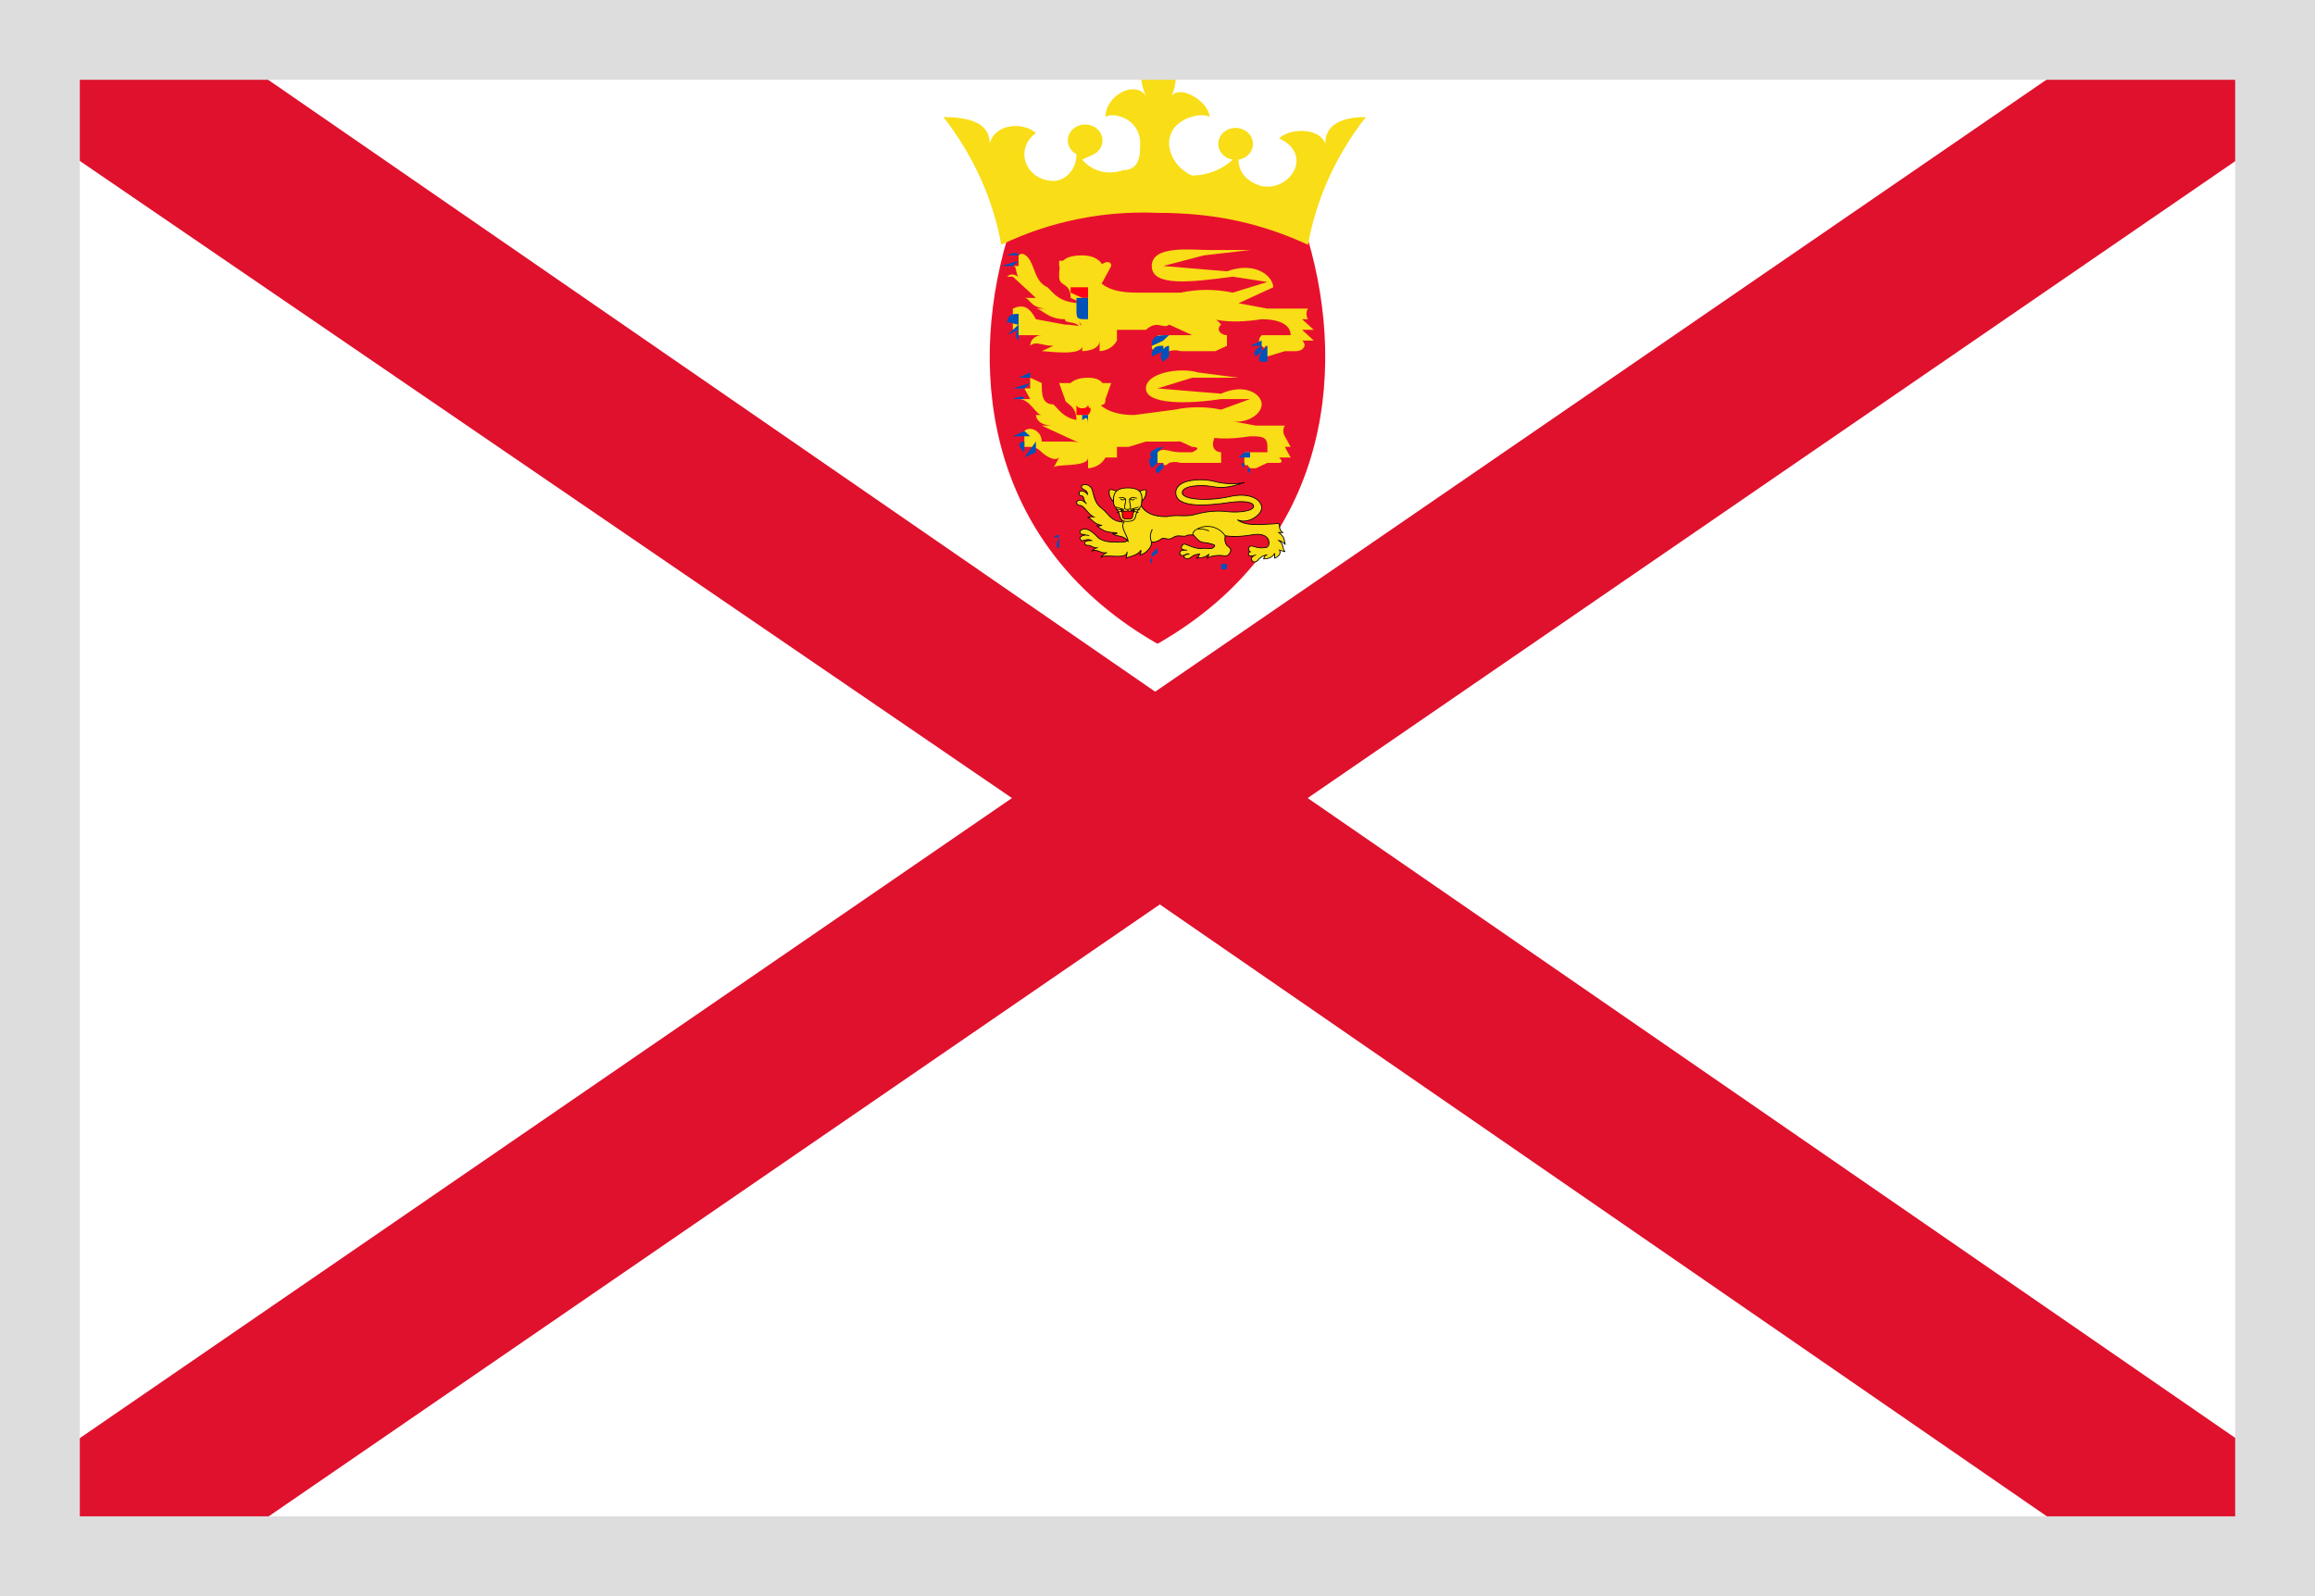<svg width="29" height="20" viewBox="0 0 29 20" fill="none" xmlns="http://www.w3.org/2000/svg">
<path d="M0 0H29V20H0V0Z" fill="white"/>
<path fill-rule="evenodd" clip-rule="evenodd" d="M0 0V1.333L12.677 10L0.058 18.667V20H1.91L14.529 11.333L27.09 20H28.942V18.667L16.381 10L29 1.333V0H27.09L14.471 8.667L1.91 0H0.058H0Z" fill="#DF112D"/>
<path d="M16.385 3C16.892 4.733 16.602 6.867 14.5 8.067C12.398 6.867 12.107 4.733 12.615 3C13.123 2.6 15.37 2.333 16.385 3Z" fill="#E8112D"/>
<path d="M14.5 2.667C15.225 2.667 15.805 2.8 16.385 3.067C16.489 2.489 16.738 1.942 17.11 1.467C16.747 1.467 16.602 1.6 16.602 1.8C16.53 1.6 16.168 1.6 16.023 1.733C16.457 1.933 16.168 2.4 15.805 2.333C15.588 2.267 15.515 2.133 15.515 2C15.569 1.992 15.617 1.965 15.651 1.925C15.684 1.886 15.7 1.836 15.695 1.786C15.691 1.736 15.666 1.69 15.626 1.656C15.586 1.622 15.533 1.603 15.479 1.603C15.424 1.603 15.372 1.622 15.332 1.656C15.291 1.69 15.267 1.736 15.262 1.786C15.257 1.836 15.274 1.886 15.307 1.925C15.34 1.965 15.389 1.992 15.443 2C15.309 2.126 15.126 2.197 14.935 2.2C14.852 2.164 14.781 2.107 14.73 2.037C14.679 1.967 14.649 1.885 14.645 1.8C14.645 1.467 15.08 1.4 15.152 1.467C15.152 1.267 14.717 1 14.645 1.267C14.72 1.137 14.746 0.989 14.72 0.844C14.694 0.699 14.617 0.567 14.5 0.467C14.399 0.562 14.332 0.682 14.306 0.813C14.28 0.944 14.297 1.078 14.355 1.2C14.21 1 13.848 1.2 13.848 1.467C13.92 1.4 14.283 1.467 14.283 1.8C14.283 1.933 14.283 2.133 14.065 2.133C13.976 2.165 13.878 2.17 13.787 2.146C13.695 2.121 13.614 2.07 13.557 2L13.703 1.933C13.744 1.911 13.776 1.877 13.795 1.837C13.813 1.796 13.816 1.751 13.804 1.708C13.791 1.666 13.764 1.628 13.726 1.601C13.688 1.575 13.642 1.56 13.594 1.56C13.546 1.56 13.499 1.575 13.461 1.601C13.423 1.628 13.396 1.666 13.384 1.708C13.371 1.751 13.374 1.796 13.393 1.837C13.411 1.877 13.444 1.911 13.485 1.933C13.485 2.133 13.34 2.267 13.195 2.267C13.119 2.267 13.045 2.245 12.983 2.204C12.921 2.163 12.875 2.105 12.851 2.039C12.827 1.972 12.826 1.901 12.849 1.834C12.872 1.767 12.917 1.709 12.977 1.667C12.832 1.533 12.47 1.533 12.398 1.8C12.398 1.6 12.252 1.467 11.818 1.467C12.19 1.942 12.438 2.489 12.543 3.067C13.145 2.776 13.82 2.638 14.5 2.667Z" fill="#F9DD16"/>
<path d="M16.168 4.4H16.023H16.24C16.312 4.4 16.385 4.333 16.312 4.267H16.457L16.312 4.133H16.457L16.312 4H16.385C16.372 3.98 16.366 3.957 16.366 3.933C16.366 3.91 16.372 3.887 16.385 3.867H15.877L15.515 3.8L15.95 3.6C15.95 3.467 15.732 3.267 15.37 3.4L14.572 3.333L15.08 3.2L15.66 3.133H15.152C14.935 3.133 14.428 3.067 14.428 3.333C14.428 3.6 14.935 3.533 15.443 3.467L15.877 3.533L15.443 3.667C15.228 3.621 15.005 3.621 14.79 3.667H14.283C14.137 3.667 13.92 3.667 13.775 3.533C13.775 3.533 13.485 3.667 13.485 3.8V4C13.63 4.133 13.485 4.067 13.34 4.067L12.977 4C12.905 3.867 12.832 3.8 12.688 3.867V4H12.832C12.81 3.988 12.786 3.982 12.76 3.982C12.735 3.982 12.71 3.988 12.688 4V4.133H12.905H12.76V4.2H13.05C13.011 4.2 12.975 4.214 12.947 4.239C12.92 4.264 12.905 4.298 12.905 4.333C12.977 4.267 13.05 4.333 13.195 4.333L13.05 4.4C13.123 4.4 13.557 4.467 13.557 4.333V4.4C13.557 4.4 13.775 4.4 13.775 4.267V4.4C13.775 4.4 13.92 4.4 13.992 4.267V4.133H14.355C14.5 4 14.572 4.133 14.645 4.067H14.79C14.863 4.067 14.935 4.067 15.008 3.933C15.152 4 15.37 4.067 15.805 4C16.023 4 16.168 4.067 16.168 4.2H15.805C15.805 4.2 15.732 4.267 15.805 4.333C15.877 4.4 15.805 4.333 15.877 4.333C15.877 4.333 15.805 4.4 15.877 4.467L16.095 4.4H16.168ZM13.268 3.267V3.333L13.34 3.467L13.412 3.267H13.268Z" fill="#F9DD16"/>
<path d="M13.775 3.333C13.848 3.267 13.92 3.267 13.92 3.333L13.848 3.467L13.775 3.267V3.333Z" fill="#F9DD16"/>
<path d="M13.557 3.2C13.775 3.2 13.848 3.333 13.848 3.467L13.703 3.733L13.557 3.8L13.412 3.733C13.412 3.533 13.268 3.6 13.268 3.467C13.268 3.333 13.268 3.2 13.557 3.2Z" fill="#F9DD16"/>
<path d="M12.977 3.733H12.832C12.905 3.733 12.905 3.867 13.123 3.867H12.977C13.05 3.867 13.123 4 13.34 4C13.34 4.067 13.485 4 13.557 4.133C13.557 4.067 13.412 3.933 13.557 3.8C13.268 3.8 13.195 3.667 13.123 3.6C12.977 3.533 12.977 3.4 12.905 3.267C12.905 3.267 12.832 3.133 12.76 3.2V3.333H12.688C12.76 3.333 12.688 3.467 12.832 3.533C12.76 3.467 12.688 3.4 12.615 3.467H12.688L12.977 3.733ZM14.863 4.4H15.225L15.37 4.333V4.2C15.297 4.2 15.225 4.133 15.297 4.067C15.08 3.8 14.645 3.933 14.645 4.067L14.935 4.2H15.008H14.5L14.572 4.267L14.428 4.333C14.428 4.467 14.572 4.333 14.572 4.333V4.4C14.572 4.4 14.572 4.467 14.645 4.4C14.692 4.385 14.743 4.385 14.79 4.4H14.863Z" fill="#F9DD16"/>
<path d="M13.557 3.733H13.63V3.6H13.412V3.667L13.557 3.733Z" fill="#FF0016"/>
<path d="M12.76 3.2C12.76 3.133 12.615 3.2 12.615 3.2H12.76ZM12.76 3.267L12.543 3.333H12.688L12.76 3.267ZM12.76 3.467H12.543H12.688H12.76ZM12.76 3.933C12.688 3.933 12.615 3.933 12.615 4.067C12.615 4 12.688 4.067 12.76 4.067V3.933ZM12.76 4.067L12.615 4.2L12.76 4.133V4V4.067ZM12.76 4.133C12.76 4.133 12.688 4.2 12.76 4.267V4.067V4.133ZM14.572 4.333C14.5 4.333 14.428 4.333 14.428 4.467L14.572 4.4V4.333ZM14.645 4.333C14.572 4.333 14.5 4.467 14.572 4.533L14.645 4.467V4.4V4.333ZM14.645 4.2C14.5 4.2 14.428 4.2 14.428 4.333L14.572 4.267L14.645 4.2ZM15.805 4.333C15.805 4.333 15.66 4.4 15.732 4.467L15.805 4.4V4.333ZM15.805 4.267L15.66 4.333H15.805V4.133V4.267ZM15.805 4.4C15.805 4.4 15.732 4.533 15.805 4.533H15.877V4.333L15.805 4.4ZM13.63 3.733V4C13.485 4 13.485 4 13.485 3.867V3.733H13.557H13.63Z" fill="#0051BA"/>
<path d="M15.877 5.8H16.023C16.023 5.8 16.095 5.8 16.023 5.733H16.168L16.095 5.6H16.168L16.095 5.467C16.082 5.446 16.076 5.423 16.076 5.4C16.076 5.377 16.082 5.354 16.095 5.333H15.732L15.37 5.267C15.588 5.333 15.805 5.2 15.805 5.067C15.805 4.933 15.588 4.8 15.297 4.933L14.5 4.867L14.935 4.733H15.515L15.008 4.667C14.79 4.6 14.355 4.667 14.355 4.867C14.355 5.067 14.863 5.067 15.297 5H15.66L15.297 5.133C15.107 5.093 14.908 5.093 14.717 5.133L14.21 5.2C14.137 5.2 13.92 5.2 13.775 5.067L13.485 5.267L13.557 5.533C13.63 5.6 13.557 5.533 13.412 5.533H13.05C13.05 5.4 12.905 5.333 12.832 5.4V5.467H12.977C12.956 5.455 12.93 5.449 12.905 5.449C12.88 5.449 12.854 5.455 12.832 5.467V5.6H12.977H12.905C13.05 5.6 13.05 5.733 13.123 5.667C13.099 5.661 13.074 5.661 13.05 5.667C13.05 5.667 13.195 5.8 13.268 5.733L13.195 5.867C13.195 5.8 13.63 5.867 13.63 5.733V5.867C13.63 5.867 13.775 5.867 13.848 5.733H13.992V5.6H14.137L14.355 5.533H14.717C14.79 5.533 14.863 5.533 14.935 5.4C15.08 5.467 15.225 5.533 15.66 5.467C15.805 5.467 15.877 5.467 15.877 5.6V5.667H15.588V5.8C15.588 5.867 15.66 5.8 15.732 5.8C15.66 5.8 15.588 5.8 15.66 5.867H15.732L15.877 5.8ZM13.412 4.8H13.268L13.34 5L13.412 4.8Z" fill="#F9DD16"/>
<path d="M13.775 4.8H13.92L13.848 5L13.775 4.8Z" fill="#F9DD16"/>
<path d="M13.63 4.733C13.848 4.733 13.848 4.867 13.848 5C13.848 5.133 13.775 5 13.703 5.2L13.557 5.267H13.485C13.485 5.067 13.34 5.067 13.34 5C13.34 4.933 13.34 4.733 13.63 4.733Z" fill="#F9DD16"/>
<path d="M13.05 5.2H12.977C12.977 5.2 12.977 5.333 13.195 5.333H13.05L13.34 5.467L13.63 5.6C13.63 5.467 13.485 5.4 13.557 5.267C13.34 5.267 13.268 5.133 13.195 5.067C13.05 5.067 13.05 4.933 13.05 4.8L12.905 4.733V4.867H12.832L12.905 5H12.76C12.905 5 12.977 5.2 13.05 5.2ZM14.79 5.8H14.717H15.297V5.667C15.225 5.667 15.152 5.6 15.225 5.467C15.008 5.267 14.645 5.4 14.645 5.467L14.935 5.6C14.935 5.6 15.08 5.6 14.935 5.667H14.79C14.645 5.667 14.572 5.6 14.5 5.667V5.8H14.572C14.572 5.8 14.572 5.867 14.645 5.8C14.692 5.785 14.743 5.785 14.79 5.8Z" fill="#F9DD16"/>
<path d="M13.63 5.2C13.63 5.2 13.703 5.133 13.63 5.067C13.703 5.133 13.63 5.133 13.63 5.067C13.63 5.133 13.485 5.133 13.485 5.067V5.2H13.63Z" fill="#FF0016"/>
<path d="M13.557 5.133L13.412 5.067ZM13.557 5.067H13.412ZM13.557 5.067L13.412 5.133ZM13.63 5.133L13.775 5.067ZM13.63 5.067H13.775ZM13.63 5.067L13.775 5.133Z" fill="black"/>
<path d="M12.905 4.667L12.76 4.733H12.905V4.667ZM12.905 4.8L12.688 4.867H12.832L12.905 4.8ZM12.832 5C12.832 4.933 12.688 5 12.688 5H12.832ZM12.832 5.4L12.688 5.467H12.905L12.832 5.4ZM12.832 5.533C12.832 5.533 12.688 5.533 12.832 5.667V5.533ZM12.977 5.533L12.832 5.733L12.977 5.667V5.6V5.533ZM14.428 5.733C14.428 5.733 14.355 5.733 14.428 5.867L14.5 5.8V5.733H14.428ZM14.572 5.8C14.572 5.8 14.428 5.867 14.5 5.933L14.572 5.867V5.8ZM14.572 5.6C14.5 5.6 14.355 5.667 14.428 5.733H14.5V5.667L14.572 5.6ZM15.588 5.8C15.588 5.8 15.515 5.8 15.588 5.867V5.733V5.8ZM15.588 5.667L15.515 5.733H15.66V5.667H15.588ZM15.66 5.867C15.66 5.867 15.588 5.867 15.66 5.933V5.867ZM13.63 5.2V5.467V5.333C13.63 5.267 13.63 5.2 13.557 5.267V5.2H13.63Z" fill="#0051BA"/>
<path d="M15.876 6.953C15.835 6.953 15.835 7.003 15.825 7.003C15.906 7.003 15.947 6.973 15.967 6.933V6.993C16.028 6.973 16.049 6.923 16.028 6.893L16.099 6.913C16.059 6.883 16.089 6.813 16.018 6.773C16.038 6.773 16.079 6.793 16.099 6.823C16.089 6.753 16.079 6.713 16.018 6.673H16.069C16.056 6.665 16.045 6.653 16.038 6.639C16.031 6.625 16.027 6.609 16.028 6.593C16.028 6.553 16.008 6.553 15.967 6.563L15.785 6.573C15.683 6.573 15.582 6.573 15.501 6.513C15.633 6.573 15.805 6.453 15.805 6.363C15.805 6.263 15.663 6.163 15.399 6.223C15.135 6.283 14.81 6.263 14.81 6.173C14.81 6.083 15.044 6.073 15.166 6.093C15.287 6.113 15.369 6.123 15.592 6.043C15.541 6.063 15.358 6.073 15.216 6.033C15.074 5.993 14.729 5.993 14.729 6.173C14.729 6.363 15.095 6.343 15.419 6.293C15.602 6.273 15.704 6.293 15.704 6.343C15.704 6.403 15.531 6.423 15.399 6.413C15.26 6.395 15.118 6.405 14.983 6.443C14.851 6.483 14.76 6.443 14.617 6.473C14.546 6.473 14.374 6.473 14.293 6.333C14.242 6.373 14.09 6.443 14.059 6.523C14.029 6.583 14.059 6.653 14.1 6.723C14.161 6.803 14.069 6.793 13.998 6.793C13.917 6.793 13.795 6.793 13.734 6.713C13.674 6.653 13.602 6.603 13.542 6.643C13.511 6.673 13.542 6.703 13.562 6.693L13.643 6.713C13.627 6.706 13.609 6.703 13.591 6.705C13.573 6.707 13.556 6.713 13.542 6.723C13.511 6.743 13.542 6.783 13.572 6.773C13.592 6.763 13.643 6.753 13.674 6.773C13.643 6.773 13.602 6.773 13.592 6.793C13.582 6.813 13.592 6.833 13.623 6.833C13.684 6.833 13.694 6.873 13.755 6.863C13.741 6.864 13.727 6.868 13.714 6.875C13.702 6.882 13.691 6.892 13.684 6.903C13.745 6.873 13.795 6.943 13.866 6.923C13.846 6.933 13.795 6.963 13.795 6.983C13.836 6.933 14.12 7.023 14.12 6.913L14.11 6.993C14.14 6.973 14.252 6.963 14.293 6.893C14.293 6.913 14.293 6.943 14.272 6.953C14.303 6.953 14.354 6.933 14.404 6.863C14.425 6.833 14.425 6.813 14.425 6.793C14.475 6.793 14.506 6.783 14.546 6.753C14.587 6.723 14.628 6.783 14.699 6.733C14.76 6.693 14.82 6.733 14.861 6.713C14.892 6.693 14.942 6.713 14.983 6.693C15.024 6.673 15.084 6.703 15.145 6.653C15.247 6.693 15.379 6.753 15.673 6.703C15.835 6.673 15.896 6.733 15.896 6.803C15.896 6.863 15.856 6.863 15.835 6.863C15.734 6.873 15.704 6.833 15.663 6.843C15.643 6.853 15.622 6.893 15.663 6.913C15.633 6.923 15.633 6.953 15.653 6.963C15.673 6.973 15.704 6.963 15.734 6.953C15.693 6.963 15.663 6.993 15.683 7.023C15.693 7.043 15.724 7.053 15.754 7.023C15.785 6.983 15.835 6.953 15.876 6.953ZM13.988 6.153C13.907 6.123 13.887 6.123 13.897 6.193C13.897 6.223 13.927 6.263 13.948 6.283C13.948 6.253 13.958 6.183 13.988 6.163V6.153Z" fill="#F9DD16"/>
<path fill-rule="evenodd" clip-rule="evenodd" d="M14.918 6.016C15.023 5.998 15.146 6.008 15.218 6.029C15.288 6.049 15.369 6.056 15.438 6.056C15.473 6.056 15.505 6.054 15.531 6.051C15.554 6.048 15.572 6.045 15.585 6.041C15.586 6.04 15.588 6.039 15.59 6.039L15.594 6.048C15.592 6.048 15.59 6.049 15.588 6.05C15.479 6.088 15.404 6.106 15.341 6.111C15.277 6.116 15.226 6.108 15.165 6.098C15.104 6.088 15.016 6.086 14.943 6.097C14.907 6.102 14.874 6.111 14.851 6.124C14.829 6.137 14.816 6.153 14.816 6.173C14.816 6.193 14.833 6.21 14.867 6.223C14.901 6.236 14.949 6.245 15.006 6.25C15.12 6.258 15.266 6.248 15.398 6.219C15.53 6.188 15.633 6.198 15.703 6.229C15.773 6.26 15.81 6.311 15.81 6.363C15.81 6.387 15.799 6.413 15.78 6.436C15.761 6.46 15.735 6.481 15.705 6.499C15.656 6.527 15.595 6.542 15.537 6.53C15.61 6.568 15.697 6.568 15.784 6.568L15.967 6.559C15.977 6.556 15.986 6.554 15.993 6.553C16.001 6.553 16.009 6.553 16.015 6.555C16.028 6.56 16.034 6.573 16.034 6.593V6.594C16.033 6.608 16.036 6.623 16.043 6.637C16.049 6.65 16.059 6.661 16.072 6.669L16.085 6.678H16.034C16.057 6.696 16.072 6.714 16.083 6.735C16.094 6.76 16.099 6.788 16.105 6.823L16.095 6.826C16.085 6.812 16.071 6.8 16.056 6.791C16.051 6.788 16.046 6.786 16.042 6.784C16.063 6.803 16.07 6.825 16.075 6.846C16.076 6.85 16.077 6.854 16.078 6.858C16.08 6.867 16.082 6.875 16.084 6.883C16.088 6.894 16.094 6.903 16.103 6.91L16.098 6.918L16.038 6.901C16.05 6.934 16.026 6.979 15.969 6.998L15.962 7V6.952C15.952 6.966 15.939 6.978 15.922 6.987C15.898 7.001 15.867 7.008 15.825 7.008V6.998C15.825 6.998 15.824 6.999 15.824 6.999C15.824 6.999 15.824 6.999 15.824 6.998C15.825 6.997 15.826 6.996 15.827 6.994C15.828 6.992 15.828 6.991 15.829 6.989C15.83 6.985 15.832 6.981 15.835 6.976C15.836 6.972 15.839 6.968 15.842 6.964C15.833 6.968 15.823 6.972 15.814 6.977C15.793 6.99 15.773 7.007 15.759 7.026L15.758 7.026L15.758 7.027C15.742 7.042 15.725 7.048 15.71 7.047C15.696 7.045 15.684 7.037 15.679 7.026C15.673 7.017 15.671 7.009 15.672 7.001C15.672 6.992 15.676 6.985 15.681 6.978C15.684 6.976 15.686 6.973 15.688 6.971C15.675 6.973 15.661 6.973 15.65 6.968C15.638 6.962 15.632 6.95 15.634 6.938C15.635 6.928 15.641 6.919 15.652 6.913C15.646 6.908 15.641 6.903 15.638 6.897C15.634 6.89 15.633 6.881 15.635 6.874C15.638 6.859 15.649 6.845 15.66 6.839L15.661 6.839L15.662 6.839C15.673 6.836 15.683 6.837 15.694 6.839C15.701 6.841 15.709 6.843 15.717 6.845C15.721 6.847 15.724 6.848 15.728 6.849C15.753 6.856 15.785 6.863 15.835 6.859L15.835 6.858C15.846 6.858 15.86 6.858 15.871 6.852C15.881 6.845 15.891 6.832 15.891 6.803C15.891 6.77 15.877 6.739 15.843 6.72C15.809 6.701 15.755 6.693 15.674 6.708L15.674 6.708C15.526 6.733 15.419 6.731 15.336 6.717C15.26 6.704 15.204 6.682 15.156 6.663C15.153 6.662 15.15 6.66 15.146 6.659C15.115 6.683 15.085 6.688 15.057 6.689C15.05 6.69 15.044 6.69 15.038 6.69L15.036 6.69C15.03 6.69 15.023 6.69 15.017 6.69C15.005 6.691 14.995 6.693 14.985 6.698C14.964 6.708 14.94 6.708 14.919 6.708H14.918C14.896 6.708 14.878 6.708 14.864 6.717L14.864 6.717L14.864 6.718C14.852 6.723 14.84 6.724 14.827 6.724C14.818 6.724 14.809 6.723 14.8 6.722C14.796 6.721 14.791 6.721 14.787 6.721C14.759 6.718 14.731 6.718 14.702 6.737C14.683 6.75 14.667 6.756 14.651 6.758C14.636 6.76 14.622 6.758 14.61 6.756C14.607 6.755 14.603 6.754 14.6 6.753C14.592 6.752 14.584 6.75 14.577 6.749C14.567 6.749 14.559 6.75 14.55 6.757C14.529 6.772 14.511 6.783 14.491 6.789C14.473 6.795 14.453 6.798 14.43 6.798C14.43 6.807 14.429 6.816 14.427 6.826C14.425 6.837 14.419 6.85 14.409 6.866L14.409 6.866C14.357 6.937 14.305 6.958 14.272 6.958L14.27 6.949C14.278 6.945 14.283 6.937 14.285 6.926C14.286 6.921 14.287 6.916 14.287 6.91C14.265 6.938 14.231 6.955 14.2 6.967C14.185 6.972 14.17 6.977 14.157 6.981C14.153 6.982 14.15 6.983 14.147 6.984C14.132 6.989 14.12 6.993 14.113 6.997L14.103 7.004L14.11 6.951C14.101 6.959 14.09 6.964 14.077 6.968C14.048 6.976 14.011 6.977 13.973 6.976C13.958 6.975 13.944 6.974 13.93 6.974C13.906 6.973 13.883 6.971 13.863 6.972C13.847 6.972 13.833 6.973 13.822 6.975C13.811 6.978 13.803 6.981 13.8 6.986L13.79 6.998V6.983C13.79 6.977 13.794 6.97 13.8 6.964C13.805 6.958 13.812 6.952 13.82 6.946C13.827 6.941 13.834 6.936 13.841 6.932C13.816 6.932 13.793 6.923 13.772 6.915C13.771 6.915 13.77 6.914 13.769 6.914C13.74 6.903 13.714 6.894 13.686 6.908L13.669 6.916L13.679 6.901C13.688 6.888 13.699 6.878 13.712 6.871C13.713 6.87 13.716 6.869 13.717 6.868C13.717 6.868 13.716 6.868 13.716 6.868C13.705 6.865 13.695 6.861 13.686 6.856C13.685 6.856 13.684 6.855 13.682 6.854C13.666 6.846 13.65 6.838 13.623 6.838C13.606 6.838 13.594 6.833 13.588 6.823C13.582 6.814 13.582 6.802 13.588 6.791C13.594 6.779 13.609 6.774 13.624 6.771C13.632 6.77 13.641 6.769 13.649 6.769C13.64 6.767 13.63 6.766 13.619 6.767C13.601 6.768 13.584 6.773 13.575 6.778L13.574 6.778L13.574 6.778C13.556 6.784 13.538 6.775 13.53 6.762C13.525 6.756 13.523 6.748 13.524 6.74C13.525 6.733 13.53 6.725 13.538 6.719C13.55 6.711 13.563 6.705 13.577 6.702L13.562 6.698C13.549 6.704 13.535 6.697 13.528 6.686C13.521 6.674 13.521 6.656 13.538 6.64L13.538 6.64L13.539 6.639C13.571 6.618 13.606 6.621 13.64 6.636C13.674 6.652 13.708 6.68 13.738 6.71L13.739 6.71L13.739 6.711C13.768 6.749 13.812 6.769 13.86 6.779C13.907 6.788 13.958 6.788 13.998 6.788C14.006 6.788 14.013 6.789 14.02 6.789C14.031 6.789 14.042 6.789 14.053 6.789C14.07 6.788 14.086 6.787 14.097 6.784C14.108 6.78 14.114 6.775 14.114 6.768C14.115 6.759 14.111 6.746 14.095 6.726L14.095 6.726C14.075 6.691 14.057 6.655 14.048 6.621C14.039 6.586 14.039 6.553 14.054 6.521C14.062 6.501 14.078 6.481 14.098 6.462C14.117 6.443 14.141 6.426 14.165 6.409C14.187 6.395 14.209 6.381 14.229 6.369C14.232 6.367 14.234 6.366 14.236 6.365C14.258 6.351 14.277 6.339 14.289 6.33L14.294 6.326L14.297 6.331C14.377 6.468 14.545 6.468 14.617 6.468C14.684 6.454 14.74 6.456 14.793 6.457C14.797 6.457 14.8 6.457 14.804 6.457C14.861 6.458 14.916 6.458 14.981 6.439L14.981 6.439C15.117 6.4 15.259 6.39 15.4 6.409C15.465 6.413 15.541 6.411 15.6 6.4C15.629 6.394 15.654 6.387 15.672 6.377C15.689 6.367 15.698 6.356 15.698 6.343C15.698 6.333 15.693 6.323 15.682 6.315C15.67 6.307 15.653 6.301 15.629 6.297C15.582 6.288 15.511 6.288 15.42 6.298C15.258 6.323 15.085 6.341 14.952 6.328C14.886 6.322 14.829 6.308 14.788 6.283C14.748 6.258 14.724 6.223 14.724 6.173C14.724 6.127 14.746 6.092 14.782 6.066C14.818 6.041 14.866 6.025 14.918 6.016ZM13.607 6.709L13.642 6.718L13.645 6.709C13.634 6.704 13.621 6.701 13.608 6.7L13.561 6.688L13.559 6.689C13.553 6.692 13.543 6.689 13.537 6.681C13.532 6.673 13.531 6.66 13.545 6.647C13.573 6.629 13.604 6.631 13.636 6.645C13.668 6.66 13.7 6.687 13.73 6.716C13.762 6.758 13.809 6.778 13.858 6.788C13.906 6.798 13.958 6.798 13.998 6.798H13.998C14.005 6.798 14.012 6.798 14.02 6.798C14.031 6.798 14.042 6.799 14.053 6.798C14.07 6.798 14.087 6.797 14.1 6.793C14.113 6.789 14.123 6.781 14.125 6.768C14.126 6.756 14.12 6.741 14.104 6.721C14.084 6.686 14.067 6.651 14.058 6.618C14.049 6.585 14.049 6.554 14.064 6.525L14.064 6.525C14.071 6.506 14.086 6.487 14.105 6.469C14.124 6.451 14.147 6.433 14.171 6.417C14.193 6.403 14.215 6.389 14.235 6.377C14.237 6.375 14.24 6.374 14.242 6.373C14.261 6.361 14.278 6.35 14.291 6.341C14.375 6.478 14.547 6.478 14.617 6.478H14.618L14.619 6.478C14.684 6.464 14.739 6.465 14.793 6.467C14.796 6.467 14.8 6.467 14.804 6.467C14.861 6.468 14.918 6.468 14.984 6.448C15.119 6.41 15.26 6.4 15.398 6.418L15.399 6.418C15.465 6.423 15.542 6.421 15.602 6.409C15.632 6.404 15.658 6.396 15.677 6.385C15.696 6.375 15.709 6.361 15.709 6.343C15.709 6.329 15.701 6.317 15.688 6.308C15.675 6.299 15.655 6.292 15.631 6.287C15.582 6.278 15.51 6.278 15.419 6.289L15.418 6.289C15.256 6.314 15.084 6.331 14.953 6.319C14.887 6.312 14.832 6.299 14.794 6.275C14.756 6.252 14.734 6.219 14.734 6.173C14.734 6.13 14.755 6.098 14.789 6.074C14.822 6.05 14.869 6.034 14.92 6.026C15.024 6.008 15.145 6.018 15.215 6.038C15.287 6.058 15.368 6.066 15.438 6.066C15.469 6.066 15.498 6.064 15.522 6.062C15.446 6.086 15.389 6.097 15.34 6.101C15.277 6.106 15.227 6.099 15.166 6.089C15.105 6.078 15.016 6.076 14.941 6.087C14.904 6.093 14.871 6.102 14.846 6.116C14.821 6.13 14.805 6.149 14.805 6.173C14.805 6.199 14.828 6.218 14.863 6.232C14.898 6.246 14.948 6.255 15.005 6.259C15.12 6.268 15.268 6.258 15.4 6.228C15.531 6.198 15.632 6.208 15.699 6.238C15.766 6.267 15.8 6.316 15.8 6.363C15.8 6.384 15.79 6.408 15.772 6.43C15.754 6.453 15.729 6.474 15.7 6.49C15.641 6.524 15.567 6.538 15.503 6.509L15.497 6.517C15.58 6.578 15.683 6.578 15.784 6.578H15.785L15.968 6.568L15.969 6.568C15.979 6.565 15.987 6.564 15.995 6.563C16.002 6.562 16.007 6.563 16.011 6.564C16.018 6.567 16.023 6.574 16.023 6.593C16.022 6.61 16.026 6.626 16.033 6.641C16.038 6.651 16.046 6.661 16.054 6.668H16.002L16.015 6.677C16.045 6.697 16.062 6.716 16.073 6.739C16.082 6.758 16.087 6.779 16.091 6.806C16.082 6.797 16.072 6.789 16.061 6.783C16.046 6.774 16.03 6.768 16.018 6.768H15.999L16.015 6.777C16.049 6.796 16.059 6.822 16.065 6.848C16.066 6.852 16.067 6.856 16.068 6.859C16.07 6.869 16.072 6.878 16.075 6.886C16.077 6.892 16.079 6.898 16.083 6.904L16.016 6.885L16.024 6.896C16.041 6.921 16.026 6.966 15.973 6.986V6.933L15.963 6.931C15.953 6.951 15.938 6.967 15.916 6.979C15.897 6.99 15.871 6.997 15.836 6.998C15.836 6.998 15.836 6.998 15.837 6.997C15.838 6.996 15.838 6.994 15.839 6.992C15.84 6.988 15.842 6.984 15.844 6.98C15.85 6.968 15.859 6.958 15.876 6.958V6.948C15.854 6.948 15.831 6.956 15.809 6.969C15.787 6.982 15.766 7 15.75 7.02C15.736 7.034 15.722 7.038 15.712 7.037C15.701 7.036 15.692 7.03 15.688 7.021L15.688 7.021C15.683 7.014 15.682 7.008 15.682 7.002C15.683 6.995 15.685 6.989 15.69 6.984C15.697 6.975 15.707 6.968 15.72 6.963C15.725 6.961 15.73 6.96 15.736 6.958L15.736 6.958L15.733 6.949C15.727 6.95 15.722 6.952 15.716 6.954C15.707 6.957 15.697 6.96 15.688 6.961C15.675 6.963 15.664 6.963 15.655 6.959C15.647 6.955 15.643 6.947 15.644 6.939C15.645 6.931 15.651 6.922 15.665 6.918L15.676 6.914L15.665 6.909C15.656 6.904 15.651 6.899 15.648 6.893C15.645 6.888 15.644 6.881 15.645 6.875C15.648 6.863 15.656 6.852 15.665 6.848C15.674 6.846 15.682 6.846 15.691 6.848C15.698 6.85 15.705 6.852 15.713 6.854C15.717 6.856 15.721 6.857 15.725 6.858C15.751 6.866 15.784 6.873 15.836 6.868H15.836C15.846 6.868 15.862 6.868 15.876 6.86C15.891 6.851 15.902 6.834 15.902 6.803C15.902 6.767 15.886 6.733 15.848 6.712C15.811 6.691 15.754 6.683 15.672 6.699C15.525 6.723 15.419 6.721 15.338 6.707C15.263 6.695 15.208 6.673 15.161 6.654C15.156 6.652 15.152 6.651 15.147 6.649L15.144 6.648L15.142 6.65C15.113 6.674 15.084 6.679 15.056 6.68C15.05 6.68 15.044 6.68 15.038 6.68L15.036 6.68C15.029 6.68 15.023 6.68 15.016 6.681C15.004 6.682 14.992 6.684 14.98 6.689C14.961 6.698 14.94 6.698 14.918 6.698L14.917 6.698C14.896 6.698 14.875 6.698 14.858 6.709C14.849 6.714 14.839 6.715 14.827 6.714C14.819 6.714 14.811 6.713 14.802 6.712C14.797 6.712 14.793 6.711 14.788 6.711C14.76 6.708 14.728 6.708 14.696 6.729L14.695 6.729C14.678 6.742 14.663 6.747 14.65 6.749C14.636 6.75 14.624 6.749 14.612 6.746C14.609 6.745 14.607 6.745 14.604 6.744C14.595 6.742 14.586 6.74 14.578 6.74C14.566 6.739 14.555 6.741 14.543 6.75C14.523 6.764 14.506 6.774 14.488 6.78C14.469 6.786 14.45 6.788 14.425 6.788H14.419V6.793C14.419 6.803 14.419 6.813 14.417 6.824C14.415 6.834 14.41 6.846 14.4 6.861C14.358 6.919 14.316 6.941 14.287 6.947C14.291 6.941 14.294 6.935 14.295 6.928C14.298 6.916 14.298 6.903 14.298 6.894V6.893L14.288 6.891C14.269 6.924 14.232 6.944 14.195 6.958C14.181 6.963 14.167 6.967 14.154 6.972C14.15 6.973 14.147 6.974 14.144 6.975C14.134 6.978 14.124 6.981 14.116 6.984L14.123 6.928C14.125 6.924 14.125 6.919 14.125 6.913L14.115 6.913L14.113 6.926C14.111 6.933 14.108 6.938 14.104 6.943C14.097 6.95 14.087 6.955 14.073 6.959C14.047 6.967 14.011 6.967 13.973 6.966C13.959 6.966 13.945 6.965 13.931 6.964C13.907 6.963 13.884 6.962 13.863 6.962C13.847 6.962 13.832 6.963 13.82 6.966C13.816 6.967 13.812 6.968 13.809 6.969C13.813 6.964 13.819 6.959 13.826 6.953C13.841 6.942 13.859 6.932 13.869 6.928L13.865 6.919C13.832 6.928 13.804 6.917 13.775 6.906C13.775 6.906 13.774 6.905 13.773 6.905C13.75 6.896 13.725 6.887 13.699 6.893C13.704 6.887 13.71 6.883 13.717 6.879C13.725 6.874 13.735 6.871 13.744 6.869C13.748 6.869 13.752 6.869 13.756 6.868L13.754 6.858C13.75 6.859 13.746 6.859 13.742 6.86C13.733 6.86 13.725 6.86 13.718 6.858C13.708 6.856 13.7 6.852 13.691 6.848C13.69 6.847 13.689 6.847 13.687 6.846C13.671 6.838 13.652 6.828 13.623 6.828C13.609 6.828 13.601 6.824 13.597 6.818C13.593 6.812 13.592 6.804 13.597 6.795C13.601 6.788 13.611 6.783 13.626 6.781C13.641 6.778 13.658 6.778 13.674 6.778H13.69L13.677 6.769C13.66 6.758 13.638 6.756 13.619 6.757C13.599 6.759 13.581 6.764 13.57 6.769C13.558 6.773 13.545 6.767 13.538 6.757C13.535 6.752 13.534 6.747 13.534 6.742C13.535 6.737 13.538 6.732 13.545 6.727L13.545 6.727C13.559 6.717 13.575 6.711 13.591 6.71C13.597 6.709 13.602 6.709 13.607 6.709ZM15.824 6.999C15.824 6.999 15.824 6.999 15.824 6.999ZM13.94 6.132C13.953 6.136 13.97 6.141 13.99 6.149L13.993 6.15V6.166L13.991 6.167C13.985 6.172 13.979 6.179 13.974 6.188C13.969 6.198 13.965 6.209 13.961 6.221C13.955 6.244 13.953 6.269 13.953 6.283V6.296L13.944 6.287C13.933 6.276 13.92 6.261 13.91 6.244C13.9 6.228 13.892 6.21 13.892 6.194C13.889 6.176 13.888 6.163 13.89 6.152C13.892 6.142 13.897 6.135 13.906 6.131C13.915 6.128 13.926 6.129 13.94 6.132ZM13.9 6.154C13.899 6.163 13.899 6.175 13.902 6.193L13.902 6.193V6.193C13.902 6.207 13.909 6.224 13.919 6.24C13.926 6.251 13.935 6.262 13.943 6.271C13.944 6.256 13.946 6.237 13.951 6.218C13.955 6.206 13.959 6.194 13.964 6.184C13.969 6.175 13.975 6.167 13.983 6.161V6.157C13.964 6.15 13.949 6.145 13.937 6.142C13.924 6.139 13.915 6.138 13.91 6.14C13.905 6.142 13.902 6.146 13.9 6.154Z" fill="black"/>
<path d="M14.262 6.163C14.343 6.123 14.374 6.123 14.354 6.193C14.354 6.223 14.323 6.263 14.303 6.283C14.303 6.253 14.303 6.183 14.262 6.163Z" fill="#F9DD16"/>
<path fill-rule="evenodd" clip-rule="evenodd" d="M14.273 6.164C14.29 6.176 14.298 6.198 14.303 6.219C14.307 6.237 14.308 6.256 14.308 6.271C14.316 6.262 14.324 6.251 14.331 6.24C14.341 6.224 14.348 6.207 14.348 6.193V6.193L14.348 6.192C14.354 6.175 14.355 6.162 14.354 6.154C14.354 6.15 14.352 6.147 14.351 6.145C14.349 6.144 14.347 6.142 14.345 6.142C14.339 6.14 14.329 6.141 14.315 6.146C14.303 6.15 14.289 6.156 14.273 6.164ZM14.359 6.194C14.364 6.177 14.366 6.163 14.364 6.153C14.364 6.148 14.362 6.143 14.359 6.14C14.356 6.136 14.352 6.134 14.347 6.132C14.338 6.13 14.326 6.132 14.312 6.137C14.297 6.141 14.28 6.149 14.26 6.159L14.251 6.163L14.26 6.168C14.278 6.176 14.287 6.197 14.293 6.221C14.297 6.244 14.297 6.268 14.297 6.283V6.296L14.307 6.287C14.317 6.276 14.33 6.261 14.34 6.244C14.351 6.228 14.359 6.21 14.359 6.194Z" fill="black"/>
<path d="M14.13 6.113C14.293 6.113 14.313 6.193 14.303 6.283C14.303 6.383 14.252 6.343 14.222 6.483C14.211 6.523 14.171 6.533 14.12 6.533C14.09 6.533 14.049 6.533 14.029 6.473C13.998 6.343 13.947 6.373 13.947 6.273C13.947 6.193 13.968 6.113 14.13 6.113Z" fill="#F9DD16"/>
<path fill-rule="evenodd" clip-rule="evenodd" d="M13.982 6.166C13.958 6.195 13.953 6.234 13.953 6.273C13.953 6.298 13.956 6.314 13.961 6.327C13.966 6.339 13.973 6.349 13.981 6.359C13.981 6.36 13.982 6.36 13.982 6.361C13.99 6.371 13.999 6.383 14.008 6.399C14.017 6.417 14.026 6.439 14.034 6.472C14.044 6.501 14.058 6.515 14.073 6.522C14.088 6.528 14.105 6.529 14.12 6.529C14.145 6.529 14.167 6.526 14.184 6.519C14.2 6.512 14.212 6.501 14.216 6.482C14.224 6.447 14.233 6.423 14.242 6.405C14.252 6.387 14.261 6.375 14.269 6.365L14.27 6.365C14.278 6.355 14.285 6.347 14.29 6.335C14.294 6.324 14.297 6.308 14.297 6.283V6.283L14.298 6.283C14.303 6.238 14.3 6.197 14.277 6.167C14.254 6.138 14.211 6.118 14.13 6.118C14.05 6.118 14.006 6.138 13.982 6.166ZM13.974 6.16C14.001 6.129 14.048 6.109 14.13 6.109C14.212 6.109 14.26 6.129 14.286 6.162C14.311 6.195 14.313 6.238 14.308 6.284C14.308 6.309 14.305 6.326 14.299 6.339C14.294 6.352 14.286 6.361 14.278 6.371L14.278 6.371C14.27 6.381 14.261 6.392 14.252 6.409C14.243 6.426 14.234 6.45 14.227 6.484L14.227 6.484L14.227 6.484C14.221 6.506 14.207 6.52 14.188 6.528C14.169 6.536 14.146 6.538 14.12 6.538H14.12C14.105 6.538 14.086 6.538 14.068 6.53C14.05 6.522 14.034 6.506 14.024 6.475L14.024 6.474L14.024 6.474C14.016 6.442 14.007 6.42 13.998 6.403C13.99 6.388 13.982 6.377 13.974 6.366C13.973 6.366 13.973 6.365 13.973 6.365C13.964 6.354 13.957 6.344 13.951 6.33C13.945 6.316 13.942 6.299 13.942 6.273C13.942 6.233 13.947 6.192 13.974 6.16Z" fill="black"/>
<path d="M13.714 6.483C13.674 6.463 13.643 6.483 13.623 6.483C13.684 6.493 13.684 6.563 13.805 6.583C13.775 6.583 13.765 6.603 13.734 6.583C13.785 6.623 13.836 6.673 13.958 6.673C14.029 6.673 13.978 6.703 13.937 6.683C13.978 6.733 14.069 6.693 14.13 6.783C14.13 6.713 14.029 6.613 14.079 6.543C13.907 6.533 13.897 6.443 13.805 6.373C13.724 6.313 13.714 6.253 13.684 6.143C13.674 6.093 13.613 6.063 13.582 6.073C13.552 6.073 13.531 6.103 13.562 6.123C13.582 6.143 13.623 6.143 13.623 6.193C13.592 6.153 13.541 6.143 13.521 6.163C13.511 6.183 13.521 6.213 13.541 6.213C13.592 6.213 13.562 6.273 13.613 6.313C13.562 6.263 13.521 6.253 13.491 6.283C13.481 6.303 13.491 6.333 13.531 6.333C13.582 6.333 13.633 6.453 13.714 6.483ZM15.034 6.943C15.013 6.943 15.023 6.993 14.983 6.993C15.064 6.993 15.115 6.973 15.145 6.943L15.125 6.993C15.165 6.963 15.277 6.953 15.328 6.963C15.379 6.973 15.389 6.953 15.409 6.923C15.429 6.883 15.409 6.863 15.379 6.843C15.348 6.813 15.338 6.773 15.348 6.713C15.206 6.513 14.942 6.613 14.942 6.693C15.034 6.803 15.044 6.793 15.125 6.803C15.196 6.823 15.247 6.823 15.196 6.863C15.176 6.883 15.095 6.863 15.044 6.873C14.912 6.873 14.841 6.783 14.81 6.833C14.78 6.873 14.81 6.893 14.871 6.893C14.831 6.893 14.77 6.893 14.78 6.933C14.8 7.003 14.861 6.923 14.892 6.943C14.871 6.943 14.831 6.953 14.831 6.973C14.831 6.993 14.881 7.023 14.932 6.973C14.962 6.952 14.997 6.942 15.034 6.943Z" fill="#F9DD16"/>
<path fill-rule="evenodd" clip-rule="evenodd" d="M13.689 6.142C13.691 6.152 13.694 6.161 13.696 6.169C13.722 6.262 13.736 6.316 13.809 6.37L13.809 6.37C13.832 6.387 13.85 6.406 13.867 6.425C13.87 6.428 13.873 6.432 13.876 6.436C13.889 6.45 13.902 6.464 13.916 6.477C13.95 6.509 13.995 6.534 14.08 6.538L14.089 6.539L14.084 6.546C14.06 6.579 14.072 6.619 14.091 6.661C14.095 6.671 14.1 6.681 14.104 6.69C14.105 6.691 14.105 6.692 14.106 6.693C14.111 6.704 14.116 6.714 14.12 6.724C14.129 6.745 14.136 6.765 14.136 6.783V6.8L14.126 6.786C14.096 6.742 14.06 6.73 14.025 6.723C14.02 6.722 14.015 6.721 14.009 6.72C13.997 6.718 13.985 6.715 13.974 6.712C13.959 6.707 13.944 6.7 13.933 6.686L13.94 6.679C13.949 6.684 13.959 6.685 13.968 6.685C13.976 6.685 13.983 6.684 13.987 6.682C13.987 6.682 13.987 6.682 13.987 6.682C13.985 6.681 13.982 6.68 13.978 6.679C13.973 6.679 13.966 6.678 13.958 6.678C13.896 6.678 13.852 6.665 13.817 6.647C13.788 6.633 13.765 6.614 13.744 6.597C13.739 6.594 13.735 6.59 13.731 6.587L13.738 6.579C13.745 6.584 13.75 6.586 13.755 6.587C13.76 6.588 13.764 6.587 13.769 6.586C13.771 6.586 13.773 6.585 13.776 6.584C13.777 6.584 13.778 6.583 13.78 6.583C13.733 6.571 13.708 6.552 13.688 6.533C13.683 6.529 13.68 6.525 13.676 6.522C13.669 6.515 13.663 6.509 13.656 6.504C13.646 6.496 13.636 6.49 13.622 6.488L13.623 6.478C13.627 6.478 13.632 6.477 13.639 6.476C13.639 6.476 13.641 6.475 13.642 6.475C13.647 6.474 13.653 6.472 13.66 6.471C13.666 6.47 13.672 6.469 13.678 6.47C13.67 6.464 13.662 6.457 13.655 6.451C13.637 6.435 13.622 6.417 13.607 6.4C13.607 6.399 13.606 6.399 13.605 6.398C13.591 6.382 13.579 6.367 13.566 6.356C13.553 6.344 13.542 6.338 13.531 6.338C13.51 6.338 13.495 6.33 13.488 6.318C13.48 6.307 13.48 6.293 13.486 6.281L13.486 6.281L13.487 6.28C13.495 6.272 13.504 6.266 13.514 6.264C13.524 6.261 13.534 6.261 13.545 6.264C13.557 6.266 13.569 6.272 13.582 6.281C13.577 6.271 13.575 6.261 13.573 6.253C13.572 6.252 13.572 6.251 13.572 6.249C13.569 6.239 13.567 6.231 13.563 6.226C13.559 6.221 13.553 6.218 13.542 6.218C13.528 6.218 13.519 6.208 13.515 6.197C13.511 6.186 13.511 6.173 13.517 6.161L13.517 6.161L13.517 6.16C13.529 6.148 13.55 6.146 13.57 6.151C13.585 6.155 13.602 6.164 13.616 6.178C13.615 6.173 13.613 6.17 13.611 6.166C13.608 6.16 13.603 6.155 13.597 6.151C13.592 6.148 13.587 6.145 13.582 6.142C13.58 6.141 13.579 6.141 13.577 6.14C13.571 6.136 13.564 6.132 13.558 6.127C13.55 6.122 13.545 6.115 13.543 6.108C13.541 6.102 13.541 6.095 13.544 6.089C13.55 6.077 13.565 6.069 13.581 6.068C13.59 6.066 13.6 6.066 13.611 6.068C13.621 6.071 13.633 6.075 13.643 6.082C13.665 6.095 13.683 6.116 13.689 6.142ZM13.597 6.306C13.601 6.31 13.605 6.313 13.609 6.317L13.616 6.31C13.613 6.306 13.609 6.303 13.605 6.299C13.591 6.284 13.587 6.266 13.583 6.25C13.583 6.249 13.582 6.248 13.582 6.247C13.58 6.237 13.577 6.228 13.571 6.22C13.565 6.213 13.556 6.208 13.542 6.208C13.535 6.208 13.528 6.203 13.525 6.194C13.522 6.185 13.522 6.175 13.526 6.166C13.534 6.158 13.549 6.156 13.567 6.16C13.585 6.165 13.604 6.177 13.618 6.196L13.628 6.209V6.193C13.628 6.18 13.625 6.17 13.621 6.162C13.616 6.154 13.61 6.148 13.603 6.143C13.598 6.139 13.592 6.136 13.586 6.134C13.585 6.133 13.584 6.132 13.583 6.131C13.576 6.128 13.57 6.124 13.566 6.12L13.565 6.12L13.565 6.119C13.558 6.115 13.554 6.11 13.553 6.106C13.551 6.101 13.552 6.097 13.554 6.093C13.558 6.085 13.569 6.078 13.582 6.078H13.583L13.584 6.078C13.59 6.076 13.599 6.076 13.608 6.078C13.618 6.08 13.628 6.084 13.638 6.09C13.657 6.102 13.674 6.121 13.678 6.144L13.679 6.144C13.681 6.154 13.684 6.163 13.686 6.172C13.711 6.265 13.727 6.321 13.802 6.377C13.825 6.394 13.842 6.413 13.858 6.431C13.862 6.435 13.865 6.438 13.868 6.441C13.881 6.456 13.894 6.471 13.908 6.484C13.944 6.516 13.989 6.541 14.071 6.548C14.05 6.583 14.063 6.625 14.081 6.665C14.085 6.675 14.09 6.684 14.095 6.694C14.095 6.695 14.095 6.696 14.096 6.697C14.101 6.707 14.106 6.718 14.11 6.728C14.116 6.741 14.12 6.754 14.123 6.765C14.094 6.731 14.059 6.72 14.027 6.714C14.022 6.712 14.016 6.711 14.011 6.71C13.999 6.708 13.988 6.706 13.978 6.703C13.971 6.701 13.964 6.698 13.958 6.694C13.961 6.695 13.965 6.695 13.968 6.695C13.978 6.695 13.987 6.693 13.992 6.69C13.995 6.688 13.998 6.686 13.998 6.682C13.999 6.678 13.996 6.675 13.993 6.673C13.99 6.672 13.985 6.671 13.98 6.67C13.974 6.669 13.967 6.668 13.958 6.668C13.898 6.668 13.855 6.656 13.822 6.639C13.798 6.627 13.778 6.612 13.759 6.597C13.764 6.597 13.768 6.596 13.771 6.595C13.775 6.595 13.778 6.594 13.781 6.593C13.788 6.59 13.795 6.588 13.806 6.588L13.806 6.579C13.747 6.569 13.717 6.547 13.695 6.526C13.691 6.523 13.688 6.519 13.684 6.516C13.677 6.509 13.67 6.502 13.663 6.497C13.657 6.492 13.651 6.488 13.644 6.485C13.644 6.484 13.644 6.484 13.645 6.484C13.65 6.483 13.656 6.482 13.662 6.481C13.674 6.479 13.687 6.478 13.702 6.483C13.705 6.485 13.709 6.486 13.712 6.488L13.717 6.479C13.713 6.477 13.71 6.476 13.706 6.475C13.691 6.467 13.676 6.456 13.662 6.444C13.645 6.429 13.63 6.411 13.615 6.394C13.615 6.393 13.614 6.393 13.614 6.392C13.6 6.376 13.586 6.36 13.574 6.349C13.56 6.337 13.546 6.328 13.531 6.328C13.513 6.328 13.502 6.322 13.497 6.313C13.491 6.305 13.491 6.295 13.495 6.286C13.502 6.279 13.509 6.275 13.517 6.273C13.525 6.271 13.533 6.271 13.543 6.273C13.559 6.277 13.577 6.288 13.597 6.306ZM15.091 6.593C15.177 6.583 15.28 6.609 15.353 6.711L15.354 6.712L15.353 6.714C15.344 6.773 15.354 6.811 15.382 6.84C15.397 6.85 15.411 6.86 15.418 6.874C15.425 6.888 15.425 6.904 15.414 6.925L15.414 6.926C15.413 6.927 15.412 6.929 15.411 6.93C15.407 6.936 15.403 6.942 15.399 6.946C15.395 6.953 15.389 6.958 15.383 6.962C15.37 6.971 15.353 6.973 15.327 6.968C15.302 6.963 15.262 6.963 15.223 6.968C15.204 6.971 15.185 6.974 15.168 6.979C15.152 6.984 15.138 6.99 15.128 6.997L15.113 7.008L15.133 6.96C15.1 6.984 15.052 6.998 14.983 6.998V6.988C14.992 6.988 14.997 6.986 15.001 6.982C15.006 6.978 15.008 6.973 15.011 6.967C15.012 6.965 15.012 6.962 15.013 6.96C15.014 6.959 15.014 6.958 15.014 6.958C15.015 6.955 15.017 6.952 15.018 6.949C15.018 6.949 15.018 6.948 15.018 6.948C14.989 6.95 14.96 6.96 14.936 6.977C14.909 7.003 14.882 7.008 14.861 7.004C14.851 7.002 14.842 6.998 14.836 6.992C14.829 6.987 14.825 6.98 14.825 6.973C14.825 6.97 14.826 6.967 14.828 6.964C14.819 6.967 14.809 6.969 14.8 6.966C14.788 6.963 14.78 6.953 14.775 6.935L14.775 6.934C14.772 6.923 14.774 6.914 14.78 6.907C14.786 6.9 14.795 6.896 14.805 6.894C14.809 6.892 14.814 6.892 14.819 6.891C14.813 6.889 14.807 6.886 14.803 6.882C14.796 6.876 14.793 6.868 14.793 6.859C14.794 6.851 14.798 6.841 14.806 6.831C14.81 6.824 14.815 6.819 14.821 6.816C14.828 6.813 14.835 6.813 14.842 6.814C14.856 6.815 14.872 6.822 14.891 6.83C14.892 6.831 14.893 6.831 14.894 6.831C14.932 6.848 14.98 6.868 15.043 6.868C15.066 6.864 15.094 6.865 15.12 6.867C15.124 6.867 15.128 6.867 15.132 6.867C15.146 6.868 15.159 6.868 15.17 6.867C15.181 6.866 15.188 6.864 15.192 6.86L15.193 6.86C15.199 6.855 15.203 6.851 15.206 6.847C15.209 6.843 15.211 6.841 15.211 6.839C15.211 6.837 15.211 6.836 15.21 6.835C15.209 6.833 15.207 6.832 15.204 6.83C15.197 6.827 15.186 6.824 15.172 6.82C15.168 6.819 15.165 6.818 15.161 6.818C15.15 6.815 15.137 6.812 15.124 6.808C15.116 6.807 15.109 6.806 15.102 6.806C15.075 6.803 15.055 6.801 15.035 6.79C15.01 6.777 14.984 6.751 14.938 6.696L14.937 6.695V6.693C14.937 6.671 14.955 6.648 14.983 6.631C15.01 6.613 15.049 6.599 15.091 6.593ZM14.871 6.888V6.898C14.851 6.898 14.826 6.898 14.808 6.903C14.799 6.905 14.792 6.909 14.788 6.913C14.784 6.917 14.783 6.923 14.785 6.932C14.79 6.949 14.797 6.955 14.803 6.957C14.81 6.959 14.819 6.957 14.83 6.953C14.834 6.951 14.838 6.949 14.843 6.947C14.844 6.946 14.845 6.946 14.846 6.945C14.851 6.943 14.857 6.94 14.862 6.939C14.873 6.935 14.885 6.933 14.895 6.939L14.908 6.948H14.892C14.882 6.948 14.867 6.95 14.855 6.955C14.85 6.958 14.844 6.96 14.841 6.964C14.838 6.967 14.836 6.97 14.836 6.973C14.836 6.976 14.838 6.981 14.843 6.985C14.848 6.989 14.855 6.993 14.863 6.995C14.88 6.998 14.904 6.994 14.928 6.97L14.929 6.97L14.929 6.969C14.959 6.948 14.996 6.937 15.034 6.938L15.034 6.948C15.032 6.948 15.03 6.949 15.027 6.953C15.026 6.955 15.025 6.958 15.024 6.961C15.024 6.962 15.024 6.962 15.023 6.963C15.023 6.965 15.022 6.968 15.021 6.97C15.018 6.976 15.015 6.982 15.01 6.988C15.075 6.984 15.116 6.965 15.141 6.94L15.15 6.945L15.136 6.981C15.144 6.977 15.154 6.973 15.165 6.97C15.182 6.965 15.202 6.961 15.222 6.958C15.262 6.953 15.303 6.953 15.329 6.959C15.354 6.963 15.367 6.961 15.377 6.954C15.382 6.951 15.386 6.947 15.391 6.941C15.394 6.936 15.398 6.931 15.401 6.926C15.402 6.924 15.403 6.923 15.405 6.921C15.414 6.902 15.414 6.889 15.408 6.878C15.402 6.867 15.391 6.857 15.376 6.847L15.375 6.847L15.375 6.847C15.343 6.815 15.333 6.774 15.343 6.714C15.273 6.617 15.174 6.593 15.093 6.603C15.052 6.608 15.015 6.621 14.989 6.638C14.963 6.655 14.948 6.674 14.947 6.692C14.993 6.746 15.017 6.77 15.04 6.782C15.058 6.791 15.075 6.793 15.103 6.796C15.11 6.797 15.117 6.797 15.126 6.798L15.126 6.799L15.127 6.799C15.14 6.802 15.152 6.805 15.164 6.808C15.168 6.809 15.171 6.81 15.175 6.811C15.188 6.814 15.2 6.817 15.209 6.822C15.213 6.824 15.216 6.826 15.219 6.829C15.221 6.833 15.222 6.837 15.222 6.841C15.221 6.845 15.218 6.849 15.215 6.853C15.211 6.857 15.206 6.862 15.2 6.867C15.193 6.873 15.183 6.876 15.171 6.877C15.16 6.878 15.146 6.877 15.131 6.877C15.127 6.877 15.123 6.877 15.119 6.876C15.093 6.875 15.066 6.874 15.045 6.878L15.044 6.878H15.044C14.978 6.878 14.928 6.856 14.89 6.84C14.889 6.84 14.888 6.839 14.887 6.839C14.867 6.831 14.852 6.825 14.841 6.823C14.835 6.823 14.83 6.823 14.826 6.825C14.822 6.827 14.818 6.83 14.815 6.836L14.815 6.836C14.807 6.846 14.804 6.854 14.804 6.86C14.803 6.866 14.806 6.871 14.81 6.875C14.815 6.879 14.822 6.882 14.833 6.885C14.843 6.887 14.856 6.888 14.871 6.888Z" fill="black"/>
<path fill-rule="evenodd" clip-rule="evenodd" d="M14.222 6.235C14.229 6.237 14.235 6.238 14.242 6.238V6.248C14.233 6.248 14.226 6.246 14.219 6.244C14.217 6.243 14.216 6.243 14.214 6.242C14.209 6.241 14.204 6.239 14.199 6.238C14.193 6.237 14.187 6.237 14.18 6.239C14.175 6.241 14.169 6.244 14.163 6.249C14.165 6.25 14.167 6.251 14.169 6.252C14.169 6.253 14.169 6.253 14.169 6.253C14.171 6.254 14.174 6.255 14.176 6.257C14.181 6.259 14.185 6.26 14.19 6.26C14.195 6.259 14.201 6.257 14.208 6.25L14.215 6.257C14.207 6.265 14.199 6.269 14.191 6.269C14.183 6.27 14.176 6.268 14.171 6.265C14.168 6.264 14.166 6.262 14.163 6.261C14.163 6.261 14.163 6.261 14.163 6.261C14.161 6.259 14.159 6.258 14.158 6.258C14.157 6.257 14.156 6.257 14.156 6.257V6.283C14.158 6.296 14.16 6.308 14.162 6.318C14.163 6.322 14.163 6.325 14.164 6.328C14.166 6.34 14.168 6.351 14.167 6.36C14.166 6.369 14.163 6.377 14.155 6.382C14.147 6.386 14.136 6.388 14.12 6.388C14.107 6.388 14.097 6.386 14.091 6.381C14.084 6.376 14.082 6.368 14.082 6.36C14.082 6.351 14.084 6.34 14.086 6.328C14.087 6.326 14.087 6.324 14.087 6.323C14.09 6.311 14.092 6.298 14.095 6.283V6.257C14.094 6.257 14.094 6.257 14.093 6.258C14.091 6.258 14.089 6.259 14.087 6.261C14.087 6.261 14.087 6.261 14.087 6.261C14.085 6.262 14.082 6.264 14.079 6.265C14.074 6.268 14.067 6.27 14.059 6.269C14.051 6.269 14.043 6.265 14.035 6.257L14.043 6.25C14.05 6.257 14.056 6.259 14.06 6.26C14.065 6.26 14.07 6.259 14.075 6.257C14.077 6.255 14.079 6.254 14.081 6.253C14.081 6.253 14.082 6.253 14.082 6.252C14.084 6.251 14.086 6.25 14.088 6.249C14.081 6.245 14.076 6.242 14.071 6.241C14.065 6.239 14.059 6.239 14.053 6.241C14.051 6.241 14.049 6.241 14.047 6.242C14.046 6.242 14.045 6.242 14.044 6.243C14.041 6.243 14.038 6.244 14.034 6.244C14.031 6.244 14.028 6.244 14.024 6.243C14.021 6.242 14.018 6.24 14.015 6.237L14.022 6.23C14.024 6.232 14.026 6.233 14.028 6.234C14.03 6.234 14.032 6.235 14.034 6.234C14.036 6.234 14.038 6.234 14.041 6.233C14.042 6.233 14.043 6.233 14.044 6.233C14.046 6.232 14.048 6.232 14.05 6.231C14.057 6.23 14.065 6.229 14.074 6.231C14.083 6.234 14.093 6.24 14.104 6.25L14.105 6.251V6.284L14.105 6.284C14.103 6.299 14.1 6.313 14.098 6.325C14.097 6.326 14.097 6.328 14.097 6.329C14.094 6.342 14.092 6.352 14.092 6.36C14.092 6.367 14.094 6.371 14.098 6.374C14.101 6.377 14.108 6.378 14.12 6.378C14.135 6.378 14.144 6.377 14.149 6.373C14.154 6.371 14.156 6.366 14.157 6.359C14.157 6.352 14.156 6.342 14.153 6.329C14.153 6.326 14.152 6.323 14.152 6.32C14.15 6.31 14.147 6.297 14.145 6.284L14.145 6.284V6.251L14.147 6.25C14.157 6.24 14.167 6.233 14.176 6.23C14.185 6.227 14.193 6.227 14.201 6.229C14.207 6.23 14.213 6.232 14.218 6.233C14.22 6.234 14.221 6.234 14.222 6.235ZM15.002 6.629C15.054 6.618 15.106 6.629 15.148 6.649L15.143 6.658C15.103 6.638 15.054 6.628 15.004 6.638L15.002 6.629ZM14.405 6.729C14.404 6.703 14.409 6.672 14.43 6.631L14.44 6.635C14.419 6.675 14.415 6.704 14.416 6.728C14.417 6.746 14.421 6.762 14.425 6.777C14.427 6.782 14.428 6.787 14.43 6.792L14.419 6.794C14.418 6.79 14.417 6.785 14.415 6.78C14.411 6.765 14.406 6.748 14.405 6.729Z" fill="black"/>
<path d="M14.13 6.503C14.171 6.503 14.191 6.503 14.191 6.443C14.191 6.423 14.222 6.413 14.201 6.373C14.222 6.413 14.13 6.413 14.13 6.393C14.13 6.413 14.029 6.413 14.049 6.373C14.039 6.413 14.069 6.423 14.059 6.443C14.059 6.503 14.079 6.503 14.13 6.503Z" fill="#FF0016"/>
<path fill-rule="evenodd" clip-rule="evenodd" d="M14.123 6.396C14.125 6.395 14.125 6.394 14.125 6.393H14.136C14.136 6.394 14.136 6.395 14.137 6.396C14.139 6.397 14.142 6.399 14.146 6.4C14.153 6.402 14.163 6.402 14.173 6.401C14.182 6.4 14.191 6.397 14.195 6.393C14.197 6.391 14.198 6.389 14.199 6.386C14.199 6.383 14.199 6.38 14.197 6.375L14.206 6.371C14.211 6.382 14.213 6.391 14.213 6.398C14.213 6.406 14.211 6.412 14.209 6.418C14.207 6.421 14.206 6.423 14.204 6.425C14.204 6.426 14.204 6.427 14.203 6.427C14.202 6.429 14.201 6.43 14.2 6.432C14.198 6.436 14.196 6.44 14.196 6.443C14.196 6.473 14.191 6.491 14.179 6.5C14.173 6.504 14.166 6.506 14.158 6.507C14.15 6.508 14.14 6.508 14.13 6.508H14.13C14.117 6.508 14.107 6.508 14.097 6.507C14.088 6.506 14.079 6.504 14.073 6.5C14.059 6.491 14.054 6.473 14.054 6.443V6.442L14.054 6.441C14.058 6.435 14.055 6.43 14.051 6.421C14.05 6.42 14.05 6.419 14.049 6.418C14.046 6.41 14.041 6.401 14.042 6.388C14.042 6.388 14.042 6.388 14.042 6.388C14.04 6.382 14.041 6.377 14.044 6.371L14.054 6.374C14.053 6.379 14.052 6.383 14.052 6.387C14.053 6.389 14.054 6.391 14.057 6.393C14.062 6.397 14.072 6.4 14.083 6.401C14.094 6.402 14.105 6.402 14.113 6.4C14.118 6.399 14.121 6.397 14.123 6.396ZM14.203 6.399C14.203 6.399 14.203 6.399 14.203 6.4C14.196 6.406 14.185 6.409 14.174 6.411C14.163 6.412 14.152 6.411 14.143 6.409C14.138 6.408 14.134 6.406 14.131 6.404C14.131 6.403 14.13 6.403 14.13 6.403C14.13 6.403 14.129 6.404 14.129 6.404C14.126 6.406 14.121 6.408 14.116 6.409C14.106 6.411 14.093 6.412 14.081 6.411C14.072 6.41 14.062 6.407 14.054 6.403C14.056 6.407 14.057 6.41 14.059 6.414C14.059 6.415 14.06 6.416 14.06 6.417C14.065 6.425 14.069 6.434 14.065 6.444C14.065 6.474 14.07 6.486 14.079 6.492C14.083 6.495 14.09 6.497 14.098 6.498C14.107 6.499 14.117 6.499 14.13 6.499C14.14 6.499 14.149 6.499 14.156 6.498C14.163 6.497 14.169 6.495 14.173 6.492C14.181 6.486 14.186 6.473 14.186 6.443C14.186 6.437 14.188 6.432 14.191 6.427C14.192 6.426 14.193 6.424 14.194 6.422C14.194 6.422 14.195 6.421 14.195 6.421C14.197 6.418 14.198 6.416 14.199 6.414C14.201 6.409 14.203 6.405 14.203 6.399Z" fill="black"/>
<path d="M14.079 6.383L13.978 6.353ZM14.079 6.383H13.978ZM14.079 6.393L13.988 6.423ZM14.161 6.383L14.262 6.353ZM14.161 6.383H14.283ZM14.161 6.393L14.262 6.423Z" fill="black"/>
<path fill-rule="evenodd" clip-rule="evenodd" d="M13.98 6.349L14.081 6.379L14.079 6.388H13.978V6.379H14.046L13.976 6.358L13.98 6.349ZM14.194 6.379L14.264 6.358L14.261 6.349L14.159 6.379L14.161 6.388H14.283V6.379H14.194ZM14.261 6.428L14.159 6.398L14.162 6.389L14.264 6.419L14.261 6.428ZM13.986 6.419L14.078 6.389L14.081 6.398L13.99 6.428L13.986 6.419Z" fill="black"/>
<path d="M13.268 6.333H13.123H13.195H13.268ZM13.268 6.733C13.268 6.667 13.195 6.733 13.195 6.733H13.268ZM13.268 6.733C13.268 6.733 13.195 6.867 13.268 6.867V6.8V6.733ZM14.5 6.933C14.5 6.933 14.355 7 14.428 7.067V6.933H14.5ZM14.5 7V7.133V7.067V7ZM14.5 6.867L14.428 6.933H14.5V6.867ZM15.297 7.067V7.133H15.37V7.067H15.297Z" fill="#0051BA"/>
<rect x="0.5" y="0.5" width="28" height="19" stroke="#DDDDDD"/>
</svg>
